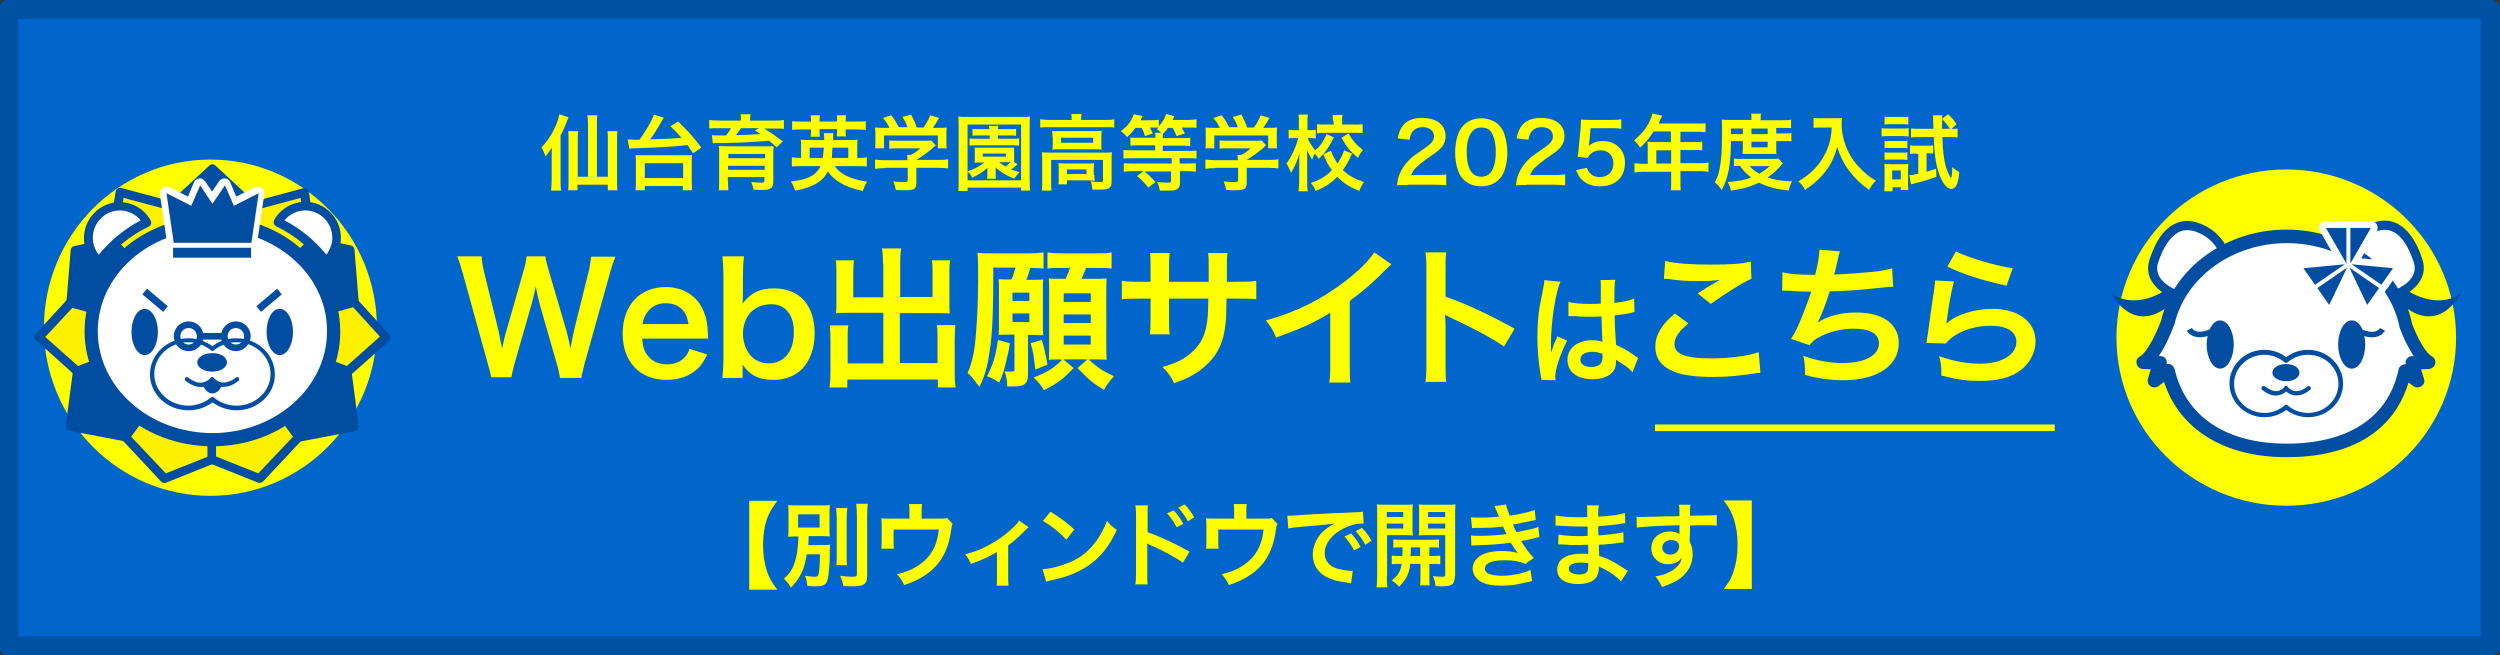 <?xml version="1.0" encoding="utf-8"?>
<!-- Generator: Adobe Illustrator 25.4.1, SVG Export Plug-In . SVG Version: 6.00 Build 0)  -->
<svg version="1.1" id="レイヤー_1" xmlns="http://www.w3.org/2000/svg" xmlns:xlink="http://www.w3.org/1999/xlink" x="0px"
	 y="0px" viewBox="0 0 756.8 198.4" style="enable-background:new 0 0 756.8 198.4;" xml:space="preserve">
<rect x="0" y="0" width="756.8" height="198.4" fill="#333333" stroke="none"/>
<style type="text/css">
	.st0{fill-rule:evenodd;clip-rule:evenodd;fill:#0066CC;}
	.st1{fill-rule:evenodd;clip-rule:evenodd;fill:none;}
	.st2{fill:#FFFF00;}
	.st3{fill:none;}
	.st4{fill:#004DA1;}
	.st5{fill-rule:evenodd;clip-rule:evenodd;fill:#004DA1;}
	.st6{fill:#FFF000;}
	.st7{fill:#FFFFFF;}
	.st8{fill-rule:evenodd;clip-rule:evenodd;fill:#FFFFFF;}
	.st9{fill:none;stroke:#0052A3;stroke-width:5.931;stroke-linecap:round;stroke-linejoin:round;stroke-miterlimit:10;}
	.st10{fill:#FFFF00;stroke:#FFFF00;stroke-width:2;}
</style>
<rect x="2" y="2.8" class="st0" width="753" height="192.8"/>
<g>
	<rect x="136.5" y="33.7" class="st1" width="484" height="150.6"/>
	<path class="st2" d="M169.7,54.8c0,1.1,0,2,0.2,2.9h-3.1c0.1-1,0.2-1.6,0.2-2.9v-7.3c0-0.8,0-1.1,0.1-2.8c-1.1,1.6-1.4,2-2,2.7
		c-0.3-1.1-0.6-1.8-1.2-2.8c1.8-1.8,3.2-3.9,4.4-6.7c0.6-1.4,0.9-2.5,1-3.3l2.8,0.9c-1.4,3.6-1.4,3.6-2.4,5.5V54.8z M178,37.5
		c0-1-0.1-1.8-0.2-2.6h3c-0.1,0.9-0.1,1.6-0.1,2.6v16h3.3V42.3c0-1,0-1.8-0.1-2.6h3c-0.1,0.8-0.1,1.7-0.1,2.6V55c0,1,0,1.8,0.1,2.6
		H184v-1.7h-9.2v1.7H172c0.1-0.9,0.1-1.4,0.1-2.5V42.3c0-1,0-1.8-0.1-2.6h3c-0.1,0.7-0.1,1.5-0.1,2.6v11.2h3.1V37.5z"/>
	<path class="st2" d="M190,42.2c0.5,0,1.5,0.1,2.5,0.1c0,0,0.2,0,1.1,0c1.3-1.8,2.8-4.2,3.7-6c0.4-0.9,0.5-1,0.6-1.6l3,0.9
		c-0.1,0.3-0.1,0.3-0.5,0.9c-1.2,2.2-2.3,4-3.6,5.7c5.4-0.2,6.5-0.2,9.5-0.5c-1.3-1.5-1.9-2.1-3.4-3.5l2.4-1.4
		c2.9,2.8,4.5,4.5,7,7.9l-2.5,1.7c-0.8-1.2-1.1-1.6-1.7-2.5c-4.3,0.5-7.5,0.7-16.2,1c-0.6,0-0.9,0-1.4,0.1L190,42.2z M192.4,57.6
		c0.1-1,0.1-1.7,0.1-2.8v-5.6c0-0.9,0-1.6-0.1-2.3c0.5,0.1,0.5,0.1,2.6,0.1h11.9c2.1,0,2.1,0,2.6-0.1c-0.1,0.7-0.1,1.3-0.1,2.3v5.6
		c0,1.2,0.1,2,0.1,2.8h-2.8v-1.3h-11.5v1.3H192.4z M195.2,53.9h11.6v-4.5h-11.6V53.9z"/>
	<path class="st2" d="M224.3,36.2c0-0.7,0-1-0.1-1.6h3c-0.1,0.5-0.1,1-0.1,1.6v0.3h7.4c1.3,0,2,0,2.8-0.2V39
		c-0.9-0.1-1.6-0.1-2.7-0.1h-3.3c2,1.2,4,2.6,5.7,3.9l-1.9,1.8c-1-1-1.4-1.3-2.3-2c-4.3,0.4-8.7,0.6-14.2,0.7c-0.2,0-0.6,0-1.1,0
		c-0.3,0-0.3,0-0.8,0c-0.2,0-0.6,0-0.9,0.1l-0.3-2.5c0.9,0.1,1,0.1,2,0.1c0,0,0.3,0,0.6,0h1.7c0.6-0.7,1-1.4,1.5-2.2h-3.9
		c-1.1,0-1.8,0-2.7,0.1v-2.6c0.8,0.1,1.5,0.2,2.9,0.2h6.7V36.2z M220.4,54.8c0,1.2,0,2,0.1,2.8h-2.9c0.1-0.9,0.1-1.7,0.1-3.1v-7.8
		c0-1.2,0-1.8-0.1-2.5c0.6,0,1.5,0.1,2.8,0.1h11.1c1.9,0,1.9,0,2.1,0c0,0,0.1,0,0.3,0c0.1,0,0.2,0,0.3,0c-0.1,0.7-0.1,1.5-0.1,2.7
		v7.9c0,1.1-0.2,1.7-0.8,2.1c-0.5,0.3-1.1,0.5-2.5,0.5c-0.5,0-1.2,0-2.7-0.1c-0.1-0.8-0.3-1.3-0.7-2.3c1.3,0.1,2.2,0.2,3.1,0.2
		c0.7,0,0.9-0.2,0.9-0.7v-1h-11.1V54.8z M231.6,46.6h-11.1v1.3h11.1V46.6z M220.4,51.4h11.1v-1.2h-11.1V51.4z M224.3,38.8
		c-0.3,0.5-1,1.4-1.5,2.1c2,0,5.3-0.2,7.4-0.3c-0.6-0.4-0.9-0.6-1.7-1.1l1.3-0.7H224.3z"/>
	<path class="st2" d="M252.7,50.3c1.6,2.4,4.9,4,9.8,4.7c-0.6,1-0.9,1.6-1.3,2.8c-3.1-0.7-4.9-1.3-6.9-2.5c-1.5-0.9-2.8-2.1-3.7-3.4
		c-0.9,1.8-2.2,3-4.1,4c-1.5,0.8-3.1,1.3-5.8,1.8c-0.4-1.1-0.7-1.9-1.3-2.8c5-0.4,7.6-1.8,9-4.6h-5.8c-1.2,0-2,0-2.9,0.1v-2.8
		c0.7,0.1,1.3,0.2,2.6,0.2h0.2v-3.2c0-1.2,0-1.7-0.1-2.3c0.6,0,1.1,0.1,2.4,0.1h4.7c0-1,0-1.5-0.1-2.1h2.9c-0.1,0.7-0.1,0.7-0.1,2.1
		h5c1.3,0,1.7,0,2.4-0.1c-0.1,0.6-0.1,1-0.1,2.2v3.3h0.3c1.3,0,1.9,0,2.6-0.2v2.8c-0.9-0.1-1.8-0.1-3-0.1H252.7z M245.5,36.4
		c0-0.5,0-1-0.1-1.5h2.8c-0.1,0.5-0.1,1-0.1,1.5v0.4h5.3v-0.4c0-0.5,0-1-0.1-1.5h2.8c-0.1,0.5-0.1,1-0.1,1.5v0.4h3.1
		c1.3,0,2.1,0,3-0.1v2.6c-0.9-0.1-1.6-0.1-3-0.1h-3.1V40c0,0.5,0,0.9,0.1,1.3h-2.8c0-0.4,0.1-0.8,0.1-1.3v-0.9h-5.3V40
		c0,0.6,0,1,0.1,1.4h-2.8c0.1-0.5,0.1-0.8,0.1-1.3v-0.9h-2.8c-1.4,0-2.1,0-2.9,0.1v-2.6c0.8,0.1,1.6,0.1,2.9,0.1h2.8V36.4z
		 M249.1,47.8c0.1-1,0.2-1.8,0.3-3.1h-4.3v3.1H249.1z M256.8,47.8v-3.1h-4.8c-0.1,1.5-0.1,2.1-0.2,3.1H256.8z"/>
	<path class="st2" d="M267.9,50.9c-1.3,0-2.3,0.1-3,0.2v-2.8c0.9,0.1,1.8,0.2,3,0.2h6.8v-0.2c0-0.5,0-0.9-0.1-1.4h1.1
		c1.1-0.5,1.9-1.1,2.9-2h-6.9c-1,0-1.7,0-2.5,0.1v-2.5c0.7,0.1,1.4,0.1,2.5,0.1h8.3c1,0,1.4,0,1.9-0.1l1.4,1.5
		c-0.4,0.3-0.4,0.3-0.9,0.8c-1.8,1.5-3,2.4-5,3.6v0h6.5c1.2,0,2.3,0,3.1-0.2V51c-0.7-0.1-1.8-0.2-3.1-0.2h-6.5v4.4
		c0,0.9-0.1,1.2-0.3,1.6c-0.4,0.6-1.3,0.8-3.5,0.8c-0.3,0-1.1,0-2.4-0.1c-0.3-1.3-0.4-1.8-0.8-2.6c1.2,0.2,2.3,0.2,3.1,0.2
		c1.1,0,1.3-0.1,1.3-0.6v-3.7H267.9z M269.2,38.5c-0.6-1.1-0.9-1.6-1.9-2.8l2.5-0.8c0.9,1.1,1.4,2,2.3,3.6h2.6
		c-0.4-1.2-0.8-2-1.5-3.1l2.6-0.7c1,1.9,1.2,2.3,1.7,3.9h2.1c0.7-1,1.6-2.6,2-3.7l2.7,0.8c-0.6,1.1-1.3,2.2-1.9,3h1.1
		c1.7,0,2.2,0,3.1-0.1c-0.1,0.6-0.1,1.1-0.1,2.1v2.3c0,0.7,0,1.3,0.1,1.9h-2.7v-3.9h-16.3v3.9h-2.7c0.1-0.6,0.1-1.1,0.1-1.9v-2.3
		c0-0.9,0-1.4-0.1-2.1c1.1,0.1,1.3,0.1,2.9,0.1H269.2z"/>
	<path class="st2" d="M309.1,57.8v-1h-16.2v1h-2.8c0.1-0.8,0.1-1.9,0.1-3.3V38.3c0-1.1,0-2-0.1-3c0.8,0.1,1.6,0.1,2.9,0.1h15.9
		c1.2,0,2.1,0,2.9-0.1c-0.1,0.9-0.1,1.7-0.1,3v16.2c0,1.5,0.1,2.6,0.1,3.2H309.1z M292.9,51.9c1-0.4,1.8-0.7,2.2-0.9
		c1.1-0.5,2-1.1,2.9-1.8h-1.4c-1.1,0-1.1,0-1.6,0.1c0.1-0.5,0.1-0.8,0.1-1.3V46c0-0.6,0-0.8-0.1-1.3c0.5,0,0.8,0,1.6,0h8.8
		c0.9,0,1.2,0,1.6,0c0,0.4,0,0.6,0,1.3v1.8c0,0.7,0,1,0,1.3l1,0.6c-0.1,0.1-0.1,0.1-0.4,0.4c-0.4,0.4-0.8,0.7-1.5,1.2
		c0.7,0.3,1.2,0.4,2.5,0.8c-0.7,0.8-1.1,1.3-1.6,2c-2.7-1.1-4.3-2.2-5.6-3.4c0,0.5,0,0.5,0,0.9v1.1c0,0.6,0,1,0.1,1.4h-2.7
		c0.1-0.5,0.1-0.9,0.1-1.4v-1.1c0-0.1,0-0.6,0-0.8c-1.4,1.3-2.5,2-4.6,3C293.9,52.9,293.7,52.7,292.9,51.9v2.7h16.2V37.7h-16.2V51.9
		z M296.5,41c-1,0-1.3,0-2.1,0.1V39c0.6,0.1,1,0.1,2.1,0.1h3c0-0.4-0.1-0.7-0.1-1h2.8c0,0.3-0.1,0.5-0.1,1h3.5c0.9,0,1.4,0,2-0.1
		v2.1c-0.6-0.1-1-0.1-2-0.1h-3.5v1h4.5c1,0,1.4,0,1.9-0.1v2.2c-0.6-0.1-1.1-0.1-1.9-0.1h-11.2c-0.8,0-1.3,0-1.9,0.1v-2.2
		c0.5,0.1,1,0.1,2,0.1h4.1v-1H296.5z M297.5,47.4h7v-0.9h-7V47.4z M302.5,49.1c0.6,0.5,1,0.8,1.9,1.3c0.5-0.3,1-0.9,1.5-1.3
		c-0.1,0-0.2,0-0.5,0H302.5z"/>
	<path class="st2" d="M324.4,36.1c0-0.6,0-1.1-0.1-1.6h3.1c-0.1,0.5-0.1,1-0.1,1.5v0.3h7.4c1.1,0,1.8,0,2.6-0.2v2.5
		c-0.8-0.1-1.4-0.1-2.6-0.1h-17.2c-1.1,0-1.7,0-2.6,0.1v-2.5c0.8,0.1,1.5,0.2,2.7,0.2h6.9V36.1z M315.5,48.4c0-0.8,0-1.5-0.1-2.3
		c0.8,0.1,1.5,0.1,2.6,0.1h16.2c1.2,0,1.8,0,2.4-0.1c-0.1,0.8-0.1,1.3-0.1,2.2v6.4c0,1.2-0.1,1.7-0.6,2.1c-0.5,0.5-1.2,0.6-3,0.6
		c-0.5,0-0.6,0-1.4,0c-0.4,0-0.4,0-0.8,0c-0.1-1.1-0.2-1.7-0.5-2.5c1.4,0.2,2.4,0.2,3.1,0.2c0.5,0,0.6-0.1,0.6-0.5v-6.2h-15.7V55
		c0,1.3,0,1.9,0.1,2.7h-2.9c0.1-0.5,0.1-1.6,0.1-2.7V48.4z M318.6,41.4c0-0.8,0-1.2-0.1-1.8c0.7,0.1,1.3,0.1,2.4,0.1h10.4
		c1,0,1.5,0,2.2-0.1c0,0.6-0.1,1-0.1,1.8v2.1c0,1,0,1.2,0.1,1.8c-0.7-0.1-1.2-0.1-2.3-0.1h-10.3c-1,0-1.6,0-2.3,0.1
		c0-0.5,0.1-1,0.1-1.8V41.4z M331.3,53c0,0.7,0,1.2,0.1,1.7c-0.5,0-1.4-0.1-2.1-0.1H323v1.2h-2.6c0.1-0.5,0.1-1,0.1-2V51
		c0-0.7,0-1.2-0.1-1.6c0.6,0,1.1,0.1,2,0.1h6.8c0.9,0,1.3,0,2-0.1c0,0.5-0.1,0.8-0.1,1.6V53z M321.2,43.2h9.7v-1.5h-9.7V43.2z
		 M323,52.7h5.9v-1.4H323V52.7z"/>
	<path class="st2" d="M343.7,38.7c-0.8,1.2-1.3,1.7-2.5,2.8c-0.6-0.7-1.1-1.2-1.9-1.8c1.5-1.1,2.2-1.9,3-3.1c0.4-0.7,0.7-1.3,0.9-2
		l2.7,0.5c-0.5,1-0.5,1-0.7,1.3h3.2c1.1,0,1.8,0,2.4-0.2v2c1.1-1.1,1.8-2.4,2.2-3.7l2.5,0.7c-0.1,0.1-0.2,0.5-0.6,1.1h4.6
		c1.3,0,2-0.1,2.7-0.2v2.6c-0.8-0.1-1.5-0.1-2.6-0.1h-1.9c0.4,0.7,0.5,0.9,1,1.8l-2.5,0.8c-0.5-1.1-0.7-1.6-1.2-2.5h-1.4
		c-0.5,0.7-0.9,1.2-1.5,1.8c-0.1,0.4-0.1,0.5-0.1,1.3h5.6c1.3,0,2,0,2.7-0.1v2.5c-0.7-0.1-1.7-0.1-2.7-0.1H352v1.6h7.3
		c1.3,0,2.2,0,2.9-0.1V48c-0.9-0.1-1.7-0.1-2.9-0.1h-2.2v1.6h2c1.1,0,2.1,0,2.9-0.1v2.6c-0.8-0.1-1.7-0.2-2.9-0.2h-1.9v3.5
		c0,1.2-0.4,1.8-1.3,2.2c-0.5,0.2-1.4,0.2-2.9,0.2c-0.5,0-0.9,0-1.9,0c-0.2-1.1-0.3-1.6-0.8-2.6c1.1,0.1,2,0.2,3.1,0.2
		c0.9,0,1.1-0.1,1.1-0.6v-2.8h-8.1c1.4,1.1,1.8,1.5,3.4,3.2l-2.2,1.7c-1.3-1.6-1.9-2.3-3.4-3.5l1.9-1.5h-3c-1.2,0-2.1,0.1-2.9,0.2
		v-2.6c0.8,0.1,1.7,0.1,2.9,0.1h11.6v-1.6h-11.7c-1.1,0-2.1,0-2.9,0.1v-2.6c0.7,0.1,1.6,0.1,2.9,0.1h6.7V44h-4.8
		c-1.2,0-2.1,0-2.7,0.1v-2.5c0.7,0.1,1.5,0.1,2.8,0.1h4.8c0-0.7-0.1-1-0.1-1.5h1.8c-0.5-0.5-0.7-0.7-1.3-1.1
		c0.2-0.2,0.4-0.3,0.5-0.5c-0.3,0-0.9,0-1.3,0h-1.3c0.4,0.7,0.5,1,0.9,1.8l-2.4,0.8c-0.4-1.4-0.6-1.7-1-2.5H343.7z"/>
	<path class="st2" d="M367.9,50.9c-1.3,0-2.3,0.1-3,0.2v-2.8c0.9,0.1,1.8,0.2,3,0.2h6.8v-0.2c0-0.5,0-0.9-0.1-1.4h1.1
		c1.1-0.5,1.9-1.1,2.9-2h-6.9c-1,0-1.7,0-2.5,0.1v-2.5c0.8,0.1,1.4,0.1,2.5,0.1h8.3c1,0,1.5,0,1.9-0.1l1.4,1.5
		c-0.4,0.3-0.4,0.3-0.9,0.8c-1.8,1.5-3,2.4-5,3.6v0h6.5c1.2,0,2.3,0,3.1-0.2V51c-0.7-0.1-1.8-0.2-3.1-0.2h-6.5v4.4
		c0,0.9-0.1,1.2-0.3,1.6c-0.4,0.6-1.3,0.8-3.5,0.8c-0.3,0-1.1,0-2.4-0.1c-0.3-1.3-0.4-1.8-0.8-2.6c1.2,0.2,2.3,0.2,3.1,0.2
		c1.1,0,1.3-0.1,1.3-0.6v-3.7H367.9z M369.2,38.5c-0.6-1.1-0.9-1.6-1.9-2.8l2.5-0.8c0.9,1.1,1.5,2,2.3,3.6h2.6
		c-0.4-1.2-0.8-2-1.5-3.1l2.6-0.7c1,1.9,1.2,2.3,1.7,3.9h2.1c0.8-1,1.6-2.6,2-3.7l2.7,0.8c-0.6,1.1-1.3,2.2-1.9,3h1.1
		c1.7,0,2.2,0,3.1-0.1c-0.1,0.6-0.1,1.1-0.1,2.1v2.3c0,0.7,0,1.3,0.1,1.9h-2.7v-3.9h-16.3v3.9h-2.7c0.1-0.6,0.1-1.1,0.1-1.9v-2.3
		c0-0.9,0-1.4-0.1-2.1c1.1,0.1,1.3,0.1,2.9,0.1H369.2z"/>
	<path class="st2" d="M403.8,41.6c-1.7,3.3-2.5,4.4-4.6,6.5c-0.4-0.7-0.7-1-1.2-1.6c-0.3,0.5-0.5,1-0.8,1.8
		c-0.6-0.9-0.9-1.5-1.6-2.9c0,0.5,0,0.5,0.1,1.8c0,0.1,0,1.4,0,1.6v6c0,1.3,0,2.3,0.2,3.1h-2.8c0.1-0.8,0.2-1.8,0.2-3.1v-5.1l0-1.3
		c0,0,0-0.7,0.1-2c-0.9,2.8-1.5,4.2-2.6,5.9c-0.5-1.2-0.8-2-1.4-2.8c1.4-1.7,2.9-4.9,3.6-7.7h-1c-0.8,0-1.3,0-1.9,0.1v-2.6
		c0.5,0.1,1.1,0.1,1.9,0.1h1.2v-2.1c0-1.3,0-1.9-0.1-2.6h2.8c-0.1,0.6-0.1,1.4-0.1,2.6v2.1h1c0.7,0,1,0,1.5-0.1v2.6
		c-0.5,0-0.9-0.1-1.4-0.1h-1c0.5,1.4,1.3,2.6,2.3,3.7c1.4-1.2,2.4-2.6,3.4-4.9L403.8,41.6z M409.3,46.5c-1.1,2.5-1.6,3.2-2.8,5
		c1.7,1.6,3.4,2.6,6.4,3.6c-0.6,0.9-1,1.6-1.4,2.7c-3.1-1.2-4.8-2.4-6.7-4.3c-1.8,1.9-3.6,3.1-6.5,4.3c-0.5-1.1-0.8-1.6-1.5-2.4
		c2.9-1,4.6-2,6.4-3.9c-1.1-1.5-1.7-2.6-2.6-4.8l2.3-1.1c0.6,1.6,1.1,2.6,2,3.9c0.9-1.4,1.5-2.5,2-4L409.3,46.5z M403.5,36.7
		c0-0.8,0-1.3-0.1-1.9h3c-0.1,0.5-0.1,1-0.1,1.8v1.1h3.4c1.1,0,2,0,2.8-0.1v2.7c-0.8-0.1-1.7-0.1-2.8-0.1h-8.2c-1.1,0-2,0-2.8,0.2
		v-2.8c0.8,0.1,1.6,0.1,2.8,0.1h2.2V36.7z M408.2,40.4c1.3,2.2,2.4,3.5,4.4,5c-0.6,0.7-1,1.2-1.5,2.4c-2.4-2-3.4-3.2-5-6.1
		L408.2,40.4z"/>
	<path class="st2" d="M426.1,56c-2,0-2.3,0-3.2,0.1c0.2-1.4,0.3-2.3,0.7-3.2c0.7-1.8,1.8-3.4,3.4-4.9c0.9-0.8,1.6-1.3,4.1-3
		c2.3-1.6,3-2.4,3-3.7c0-1.7-1.3-2.8-3.4-2.8c-1.4,0-2.5,0.5-3.2,1.5c-0.4,0.6-0.6,1.2-0.8,2.3l-3.6-0.4c0.4-1.9,0.8-2.9,1.7-4
		c1.2-1.5,3.2-2.2,5.7-2.2c4.4,0,7.1,2.1,7.1,5.5c0,1.6-0.5,2.8-1.8,4c-0.7,0.7-0.9,0.8-4.2,3.1c-1.1,0.8-2.3,1.8-3,2.5
		c-0.8,0.8-1,1.3-1.4,2.2h7c1.6,0,2.8-0.1,3.6-0.2v3.3c-1.2-0.1-2.2-0.2-3.8-0.2H426.1z"/>
	<path class="st2" d="M443.1,54.4c-0.8-0.8-1.3-1.6-1.6-2.5c-0.7-1.8-1-3.7-1-5.7c0-2.6,0.6-5.4,1.5-6.9c1.3-2.2,3.6-3.5,6.4-3.5
		c2.1,0,3.9,0.7,5.3,2c0.7,0.8,1.3,1.6,1.6,2.5c0.6,1.8,1,3.7,1,5.8c0,3.1-0.7,5.8-1.8,7.4c-1.4,1.9-3.5,2.9-6.1,2.9
		C446.2,56.4,444.4,55.7,443.1,54.4z M451.1,52.4c1.1-1.2,1.7-3.5,1.7-6.4c0-2.9-0.6-5.2-1.7-6.4c-0.6-0.7-1.6-1-2.7-1
		c-1.2,0-2.1,0.4-2.8,1.3c-1.1,1.3-1.6,3.3-1.6,6.1c0,2.6,0.5,4.8,1.3,5.9c0.8,1.1,1.8,1.6,3.2,1.6
		C449.5,53.5,450.5,53.1,451.1,52.4z"/>
	<path class="st2" d="M462.1,56c-2,0-2.3,0-3.2,0.1c0.2-1.4,0.3-2.3,0.7-3.2c0.7-1.8,1.8-3.4,3.4-4.9c0.9-0.8,1.6-1.3,4.1-3
		c2.3-1.6,3-2.4,3-3.7c0-1.7-1.3-2.8-3.4-2.8c-1.4,0-2.5,0.5-3.2,1.5c-0.4,0.6-0.6,1.2-0.8,2.3l-3.6-0.4c0.4-1.9,0.8-2.9,1.7-4
		c1.2-1.5,3.2-2.2,5.7-2.2c4.4,0,7.1,2.1,7.1,5.5c0,1.6-0.5,2.8-1.8,4c-0.7,0.7-0.9,0.8-4.2,3.1c-1.1,0.8-2.3,1.8-3,2.5
		c-0.8,0.8-1,1.3-1.4,2.2h7c1.6,0,2.8-0.1,3.6-0.2v3.3c-1.2-0.1-2.2-0.2-3.8-0.2H462.1z"/>
	<path class="st2" d="M480.4,50.8c0.2,0.7,0.4,1,0.8,1.5c0.7,0.8,1.7,1.3,3.1,1.3c2.5,0,4.1-1.6,4.1-4.1c0-2.4-1.5-4-3.9-4
		c-1.2,0-2.3,0.4-3.1,1.2c-0.3,0.3-0.5,0.6-0.7,1.1l-3.1-0.3c0.2-1.8,0.3-1.9,0.3-2.6l0.6-6.2c0-0.4,0.1-1.3,0.1-2.5
		c0.8,0,1.3,0.1,2.6,0.1h6.1c1.7,0,2.3,0,3.5-0.2V39c-1.1-0.2-2.1-0.2-3.4-0.2h-5.9l-0.4,4.4c0,0.2-0.1,0.5-0.2,1
		c1.2-1,2.5-1.5,4.3-1.5c2,0,3.6,0.6,4.9,1.9c1.2,1.2,1.8,2.7,1.8,4.7c0,4.4-2.9,7.1-7.5,7.1c-2.5,0-4.3-0.7-5.7-2.2
		c-0.7-0.7-1-1.3-1.6-2.7L480.4,50.8z"/>
	<path class="st2" d="M498.8,44.4c0-0.5,0-0.9-0.1-1.5c0.5,0,1.1,0.1,1.7,0.1h5.4v-3.2h-5.2c-1.3,2-2.5,3.5-4.1,4.9
		c-0.7-1.1-1-1.4-1.8-2.2c2.5-2.2,3.8-3.8,4.9-6.3c0.4-0.8,0.5-1.3,0.6-1.8l3,0.6c-0.1,0.3-0.2,0.4-0.4,0.8c0,0.1-0.3,0.6-0.7,1.6
		h11.7c1.2,0,1.8,0,2.5-0.1v2.7c-0.8-0.1-1.4-0.1-2.5-0.1h-5.1V43h4c1.2,0,1.8,0,2.6-0.1v2.6c-0.8-0.1-1.4-0.1-2.5-0.1h-4.1v4h5.8
		c1.1,0,1.9,0,2.7-0.2v2.8c-0.8-0.1-1.6-0.2-2.7-0.2h-5.8v3.1c0,1.3,0,1.9,0.1,2.7h-3c0.1-0.7,0.1-1.4,0.1-2.7V52h-8.4
		c-1.1,0-1.9,0.1-2.7,0.2v-2.8c0.8,0.1,1.6,0.2,2.7,0.2h1.3V44.4z M505.9,49.5v-4h-4.5v4H505.9z"/>
	<path class="st2" d="M524,42.8c0,3.8-0.3,6.5-0.7,8.8c-0.5,2.3-1,3.9-2.1,5.9c-0.7-1-1.2-1.6-2.1-2.3c0.8-1.5,1.2-2.6,1.5-4.3
		c0.5-2.6,0.7-5.3,0.7-11.3c0-1.8,0-2.5-0.1-3.4c0.9,0.1,1.7,0.1,2.8,0.1h6.2v-0.5c0-0.5,0-1-0.1-1.4h3c-0.1,0.4-0.1,0.8-0.1,1.5
		v0.5h6.2c1.4,0,2.3,0,3-0.2v2.6c-0.8-0.1-1.5-0.1-2.6-0.1h-1.9v1.7h2.4c1,0,1.6,0,2.2-0.1v2.5c-0.6-0.1-1.1-0.1-2.2-0.1h-2.4v2.3
		c0,0.6,0,1.1,0.1,1.6c-0.6,0-0.6,0-1.6,0h-6.9c-1,0-1.3,0-1.8,0c0-0.4,0.1-1,0.1-1.6v-2.3H524z M539.7,49.5
		c-0.2,0.2-0.2,0.2-0.5,0.5c-1.3,1.6-2.6,2.7-4.1,3.7c2.2,0.8,4.3,1.1,7.4,1.2c-0.5,0.9-0.8,1.7-1,2.8c-4.2-0.5-6.7-1.2-9-2.4
		c-2.6,1.2-4.7,1.9-8.5,2.4c-0.2-0.9-0.4-1.5-1-2.6c3.1-0.2,5.1-0.6,7.1-1.4c-1.4-1.1-2.2-1.8-3.4-3.5c-0.9,0-1.2,0-1.8,0.1V48
		c0.6,0.1,1.3,0.1,2.7,0.1h8.7c1,0,1.5,0,2.1-0.1L539.7,49.5z M527.6,40.6v-1.7H524v1.7H527.6z M529.7,50.3c0.7,0.9,1.5,1.5,2.9,2.3
		c1.3-0.8,2-1.3,3.1-2.3H529.7z M535.1,40.6v-1.7h-4.9v1.7H535.1z M530.2,44.6h4.9v-1.7h-4.9V44.6z"/>
	<path class="st2" d="M551.4,38.6c-0.7,0-1.4,0-2.4,0.1v-3c0.7,0.1,1.2,0.1,2.3,0.1h4c1,0,1.7,0,2.3-0.1c-0.1,0.7-0.1,1-0.1,1.6
		c0,3.5,0.9,6.8,2.7,9.9c1,1.7,2.3,3.2,4,4.8c1.3,1.2,2,1.7,3.7,2.7c-1,0.9-1.4,1.6-2.1,2.8c-2.5-1.8-4.4-3.6-6.1-5.9
		c-0.9-1.2-1.5-2.2-2.2-3.7c-0.7-1.4-0.9-2-1.3-3.5c-0.9,3.2-1.9,5.3-3.6,7.5c-1.6,2.1-3.5,3.8-6.2,5.6c-0.5-1.1-1.1-1.8-2-2.6
		c2.1-1.2,3.3-2.2,5-3.9c1.9-2,3.5-4.7,4.3-7.4c0.5-1.7,0.7-3,0.8-5H551.4z"/>
	<path class="st2" d="M569.6,38.8c0.6,0.1,1.1,0.1,2,0.1h4.2c1,0,1.5,0,2-0.1v2.5c-0.5,0-0.9-0.1-1.9-0.1h-4.3c-0.9,0-1.4,0-2,0.1
		V38.8z M570.4,57.7c0.1-0.8,0.1-1.6,0.1-2.4v-3.8c0-0.8,0-1.3-0.1-1.9c0.5,0,0.9,0.1,2,0.1h3.6c0.9,0,1.3,0,1.7-0.1
		c0,0.4-0.1,0.9-0.1,1.8v4.3c0,0.7,0,1.1,0.1,1.8h-2.3v-0.8h-2.5v1.2H570.4z M570.5,35.3c0.6,0.1,1,0.1,2,0.1h3.2c1,0,1.4,0,2-0.1
		v2.4c-0.6-0.1-1.1-0.1-2-0.1h-3.2c-0.9,0-1.4,0-2,0.1V35.3z M570.5,42.6c0.5,0.1,0.8,0.1,1.6,0.1h3.8c0.8,0,1.1,0,1.5-0.1v2.3
		c-0.5-0.1-0.8-0.1-1.5-0.1h-3.8c-0.8,0-1.1,0-1.6,0.1V42.6z M570.5,46.1c0.5,0.1,0.8,0.1,1.6,0.1h3.8c0.8,0,1.1,0,1.5-0.1v2.3
		c-0.5,0-0.8-0.1-1.6-0.1h-3.8c-0.8,0-1,0-1.5,0.1V46.1z M572.8,54.3h2.6v-2.7h-2.6V54.3z M580.1,46.5c-0.7,0-1.3,0-1.9,0.1v-2.6
		c0.7,0.1,1.2,0.1,2,0.1h3.2c0.7,0,1.2,0,1.8-0.1v2.5c-0.5,0-1-0.1-1.5-0.1h-0.5V52c1-0.3,1.5-0.5,2.9-0.9l0.1,2.4
		c-2.8,1-3.7,1.3-6.9,2.1c-0.3,0.1-0.5,0.1-0.8,0.2l-0.5-2.8c0.7,0,1.4-0.1,2.7-0.4v-6H580.1z M590.8,39c0.7,0,1.2,0,1.8-0.1v2.7
		c-0.8-0.1-1.7-0.1-2.7-0.1H588c0.1,4.3,0.5,7.3,1.2,9.4c0.5,1.5,1.2,2.9,1.4,2.9c0.1,0,0.1-0.1,0.2-0.4c0.1-0.5,0.2-1.9,0.2-2.8
		c0.8,0.7,1.2,1,2.1,1.5c-0.2,2.1-0.4,3.1-0.8,3.9c-0.4,0.8-0.9,1.2-1.6,1.2c-1.5,0-3-2.2-4-5.5c-0.8-2.7-1.2-5.7-1.3-10.2h-4.2
		c-1,0-1.9,0-2.7,0.1v-2.7c0.8,0.1,1.6,0.1,2.7,0.1h4.1l-0.1-2.8c0-0.5,0-0.8-0.1-1.3h2.9c-0.1,0.5-0.1,0.9-0.1,2.2
		c0,0.7,0,0.9,0,1.9h2.4c-0.7-1.1-1.5-2-2.4-3l1.8-1.4c1,0.8,1.8,1.8,2.6,3L590.8,39z"/>
	<path class="st2" d="M169.5,114.2c-0.2-1.1-0.6-3.1-1.1-4.6l-4.9-17.1c-0.5-1.8-0.9-3.5-1.3-5.9c-0.5,2.6-1,4.4-1.4,5.9l-4.9,17.1
		c-0.6,2.1-0.9,3.5-1.1,4.6h-6.1c-0.2-1.1-0.2-1.1-1.2-4.7l-7.3-26.4c-0.8-2.7-1.2-4.1-1.8-5.5h7.4c0.1,1.6,0.3,2.9,0.8,5l4.3,17.5
		c0.3,1.4,0.8,3.8,1.1,5.4c0.6-2.9,0.9-4.1,1.3-5.4l5.1-17.8c0.6-1.9,0.9-3.5,1-4.7h5.7c0.1,1.1,0.6,2.9,1.1,4.6l5.2,17.7
		c0.3,1.2,0.6,2.1,1.3,5.6c0.2-1.1,0.2-1.1,0.5-2.7c0.1-0.7,0.5-2.5,0.6-2.9l4.3-17.3c0.5-1.7,0.7-3.6,0.8-4.9h7.4
		c-0.6,1.6-1.1,2.8-1.8,5.5l-7.4,26.4c-0.3,1.3-0.6,2.1-0.6,2.5c-0.4,1.3-0.4,1.3-0.5,2.3H169.5z"/>
	<path class="st2" d="M194.4,102.5c0.2,2.5,0.6,3.8,1.7,5.2c1.3,1.7,3.4,2.6,5.8,2.6c2.3,0,4.2-0.8,5.5-2.3c0.6-0.6,0.9-1.1,1.3-2.4
		l5.4,1.7c-1.1,2.2-1.7,3.1-2.8,4.2c-2.4,2.3-5.6,3.5-9.5,3.5c-8.1,0-13.3-5.4-13.3-14c0-8.5,5.1-14.1,13-14.1
		c5.4,0,9.6,2.7,11.5,7.3c0.9,2.2,1.2,3.9,1.3,7c0,0.1,0,0.2,0.1,1.3H194.4z M208.4,98c-0.3-2-0.9-3.3-2-4.4c-1.2-1.2-2.8-1.8-5-1.8
		c-3.6,0-6.2,2.4-6.9,6.3H208.4z"/>
	<path class="st2" d="M218.7,114.2c0.2-2,0.3-3.5,0.3-6.2V83.8c0-2.3-0.1-4-0.3-6.2h6.5c-0.2,1.9-0.3,3.5-0.3,6.2v4.6
		c0,0.7,0,1.9-0.1,3.5c2.4-3.2,5.2-4.6,9.5-4.6c7.7,0,12.3,5,12.3,13.6c0,4.5-1.3,8.2-3.8,10.8c-2.2,2.2-5.1,3.3-8.8,3.3
		c-4.2,0-6.9-1.3-9.2-4.6c0,0.6,0,1.1,0,1.7v2.3H218.7z M233.5,92.1c-2.6,0-4.7,0.9-6.3,2.5c-1.4,1.5-2.3,4-2.3,6.4
		c0,2.9,1.2,5.8,3,7.3c1.3,1.1,3.1,1.7,4.8,1.7c4.6,0,7.6-3.6,7.6-9.2C240.5,95.5,237.8,92.1,233.5,92.1z"/>
	<path class="st2" d="M267.3,79.8c0-2.2-0.1-3.4-0.3-4.6h5.8c-0.2,1.3-0.3,2.4-0.3,4.6v10.1h9.8v-7.5c0-1.5,0-2.5-0.2-3.6h5.5
		c-0.2,1.4-0.2,2.3-0.2,4v9.2c0,1.2,0,2.2,0.1,2.9c-1-0.1-2.1-0.1-3.2-0.1h-11.9v15.1h11.4v-7.6c0-1.6,0-2.8-0.2-3.9h5.6
		c-0.1,1.2-0.2,2.5-0.2,4.4v9.9c0,2.2,0.1,3.4,0.3,4.6h-5.4v-2.4h-27.4v2.4h-5.4c0.2-1.4,0.3-2.8,0.3-4.6v-9.8
		c0-1.8-0.1-3.2-0.2-4.4h5.6c-0.2,1.1-0.2,2.1-0.2,4v7.5h10.8V94.7h-11c-1.2,0-2.2,0-3.3,0.1c0.1-1,0.1-1.9,0.1-2.9v-9.1
		c0-1.7,0-2.9-0.2-4h5.5c-0.1,1-0.2,2.1-0.2,3.7v7.5h9.1V79.8z"/>
	<path class="st2" d="M306.2,84.6c0.6-1.3,0.9-2.5,1.2-3.6h-6.7c0,13.9-0.3,20-1.1,25.3c-0.7,4.7-1.4,7.3-3.1,10.8
		c-0.6-0.7-0.6-0.7-1.8-2.3c-0.4-0.6-0.9-1.1-1.8-1.9c1.1-2.3,1.7-4.9,2.2-8.2c0.6-5.4,1-12.4,1-20.5c0-4.2,0-6-0.2-7.7
		c1.5,0.2,2.8,0.2,4.9,0.2h9.9c2.4,0,3.9-0.1,5.2-0.3v4.9c-1.2-0.1-2.1-0.2-4-0.2c-0.4,1.4-0.6,2.2-1.2,3.6h1.6c1.5,0,2.5,0,3.5-0.1
		c-0.1,1-0.1,1.9-0.1,3.5V98c0,1.7,0,2.7,0.1,3.5c-0.9,0-1.9-0.1-3-0.1h-1.6v11.6c0,2-0.3,2.8-1.2,3.4c-0.7,0.5-2.2,0.6-4.3,0.6
		c-0.1,0-0.1,0-0.8,0c0-1.7-0.3-3.4-0.8-4.6c1,0.1,1,0.1,1.1,0.1c0.3,0,0.5,0,0.6,0c1.2,0,1.3-0.1,1.3-0.7v-10.5h-1.5
		c-1.1,0-2.2,0-3.3,0.1c0.1-1,0.1-2,0.1-3.5V87.7c0-1.2,0-2.2-0.1-3.2c1.1,0.1,2,0.1,3.6,0.1H306.2z M305.7,103.9
		c-0.4,2.6-0.6,3.5-1.4,6.7c-0.6,2.4-0.9,3.1-1.8,5.2c-1.2-0.8-2.2-1.3-3.7-1.9c1.8-3.5,2.6-6,3.3-11L305.7,103.9z M306.5,91.1h5.1
		v-2.5h-5.1V91.1z M306.5,97.5h5.1v-2.6h-5.1V97.5z M315.4,102.9c0.6,2.1,0.9,3.2,1.7,7.5l-3.7,1.5c-0.4-3.8-0.6-5.3-1.4-8
		L315.4,102.9z M321.1,108.8c-1.5,0-2.5,0-3.6,0.1c0.1-1.5,0.1-2.9,0.1-4.2V88.6c0-1.7,0-3.4-0.1-4.3c1.1,0.1,1.7,0.1,3.9,0.1h1.2
		c0.6-1.4,1-2.3,1.3-3.3h-2.6c-1.8,0-2.9,0-4.2,0.2v-4.9c1.3,0.2,2.4,0.3,4.9,0.3h9.6c2.5,0,3.7,0,4.9-0.3v4.9
		c-1.3-0.2-2.5-0.2-4.9-0.2h-2.8c-0.5,1.2-0.8,2.1-1.4,3.3h3.1c2.5,0,3.4,0,4.5-0.1c-0.1,1.2-0.1,2.5-0.1,4.3v15.6
		c0,1.8,0,3.4,0.1,4.7c-1.1-0.1-2.6-0.1-3.9-0.1h-1.5c2.5,2.4,4.2,3.5,7.6,5.1c-1.6,1.8-2.2,2.7-3,4.1c-2.9-1.6-5-3.4-8-6.6l3-2.6
		h-7.3l3.1,2.6c-3,3.3-5.4,5-9,6.7c-0.8-1.4-1.7-2.6-3.1-3.8c4-1.6,6.3-2.9,8.6-5.4H321.1z M322,91.4h8.2v-2.6H322V91.4z M322,97.8
		h8.2v-2.6H322V97.8z M322,104.3h8.2v-2.7H322V104.3z"/>
	<path class="st2" d="M365.9,85.3l0-2.1v-1.5c0-3,0-4-0.2-5.1h5.9c-0.1,1.1-0.2,1.3-0.2,3.1c0,2.8,0,2.8,0,5.6h2.9
		c3.3,0,4.2,0,6-0.3v5.6c-1.6-0.2-2.9-0.2-5.9-0.2h-3.1c-0.1,5.5-0.1,5.8-0.3,7.6c-0.6,5.9-2.6,9.8-6.6,13.2c-2.5,2.1-4.7,3.3-9,4.8
		c-0.9-2-1.5-2.9-3.5-4.9c4.4-1.3,6.6-2.4,8.8-4.4c3.1-2.7,4.5-5.8,4.9-11c0.1-1.1,0.1-2.2,0.2-5.3h-11.9v6.9c0,1.9,0,2.7,0.2,3.9
		h-6c0.1-1,0.2-2.3,0.2-4v-6.8h-2.8c-3,0-4.3,0-5.9,0.2V85c1.8,0.3,2.7,0.3,6,0.3h2.7v-4.6c0-1.9,0-2.9-0.2-4.1h6
		c-0.2,1.5-0.2,1.6-0.2,4v4.7H365.9z"/>
	<path class="st2" d="M421.2,80c-0.8,0.7-1,0.9-1.7,1.6c-3.5,3.6-6.9,6.6-10.9,9.5v19.6c0,2.5,0,3.9,0.2,5.1h-6.4
		c0.2-1.3,0.3-2.3,0.3-5V94.7c-5.4,3.2-8,4.4-16.4,7.5c-1-2.4-1.5-3.2-3.1-5.2c9.1-2.5,16.8-6.3,24.2-12c4.1-3.2,7.2-6.3,8.6-8.6
		L421.2,80z"/>
	<path class="st2" d="M431.5,115.7c0.2-1.5,0.3-2.7,0.3-5.2V81.1c0-2.3-0.1-3.5-0.3-4.7h6.3c-0.2,1.4-0.2,2-0.2,4.8v8.6
		c6.3,2.2,13.5,5.6,20.9,9.7l-3.2,5.4c-3.8-2.6-8.6-5.2-16.3-8.8c-1.1-0.5-1.2-0.6-1.6-0.8c0.1,1.3,0.2,1.8,0.2,3.1v12.1
		c0,2.4,0,3.6,0.2,5.1H431.5z"/>
	<path class="st2" d="M466.6,115c0-0.4,0-0.6-0.2-1.4c-0.7-4.2-1-7.7-1-11.4c0-3.2,0.2-6.4,0.7-9.5c0.2-1.1,0.2-1.1,1-5.1
		c0.3-1.3,0.4-2.3,0.4-2.7c0,0,0-0.1,0-0.1l4.9,0.5c-1.5,3.1-2.8,11.8-2.9,18.1c0,1.3,0,1.3,0,1.9c0,0.3,0,0.3,0,0.6
		c0,0.3,0,0.4,0,0.8h0c0.2-0.4,0.2-0.4,0.4-1c0.1-0.3,0.3-0.6,0.4-1.2c0.3-0.8,0.3-0.8,0.7-1.6c0.1-0.1,0.1-0.2,0.4-1.1l3,1.3
		c-2.1,4.2-3.6,8.6-3.6,11c0,0.3,0,0.3,0.1,1L466.6,115z M474.8,91.4c1.7,0.4,3.6,0.6,6.5,0.6c1.3,0,2.1,0,3.3-0.1
		c0-2.1,0-3.9,0-5.4c0-0.8,0-1.3-0.1-1.7l4.5-0.1c-0.2,1-0.3,2.7-0.3,5.3c0,0.4,0,0.9,0,1.7c1.9-0.2,3.5-0.5,4.9-0.9
		c0.2-0.1,0.2-0.1,0.8-0.3l0.3-0.1l0.1,4.1c-0.4,0-0.4,0-1,0.2c-1.2,0.3-3.1,0.6-5,0.8c0,0.3,0,0.3,0,0.8c0,2,0,2.1,0.4,8.1
		c2.6,1.2,3.5,1.7,5.7,3.3c0.5,0.3,0.6,0.4,1,0.6l-1.7,4.4c-0.6-0.7-1.7-1.7-2.7-2.3c-1.2-0.8-2.1-1.3-2.3-1.5c0,0.2,0,0.3,0,0.5
		c0,0.8-0.1,1.5-0.3,2c-0.8,2.1-3.3,3.4-6.8,3.4c-4.7,0-7.6-2.2-7.6-5.9c0-3.5,3.1-5.9,7.4-5.9c1.3,0,2.2,0.1,3.2,0.5
		c-0.1-0.9-0.1-2.7-0.3-7.7c-1.4,0-2.3,0.1-3.2,0.1c-1.3,0-2.8,0-4.5-0.2c-0.5,0-0.9,0-1.1,0c-0.3,0-0.5,0-0.6,0c-0.2,0-0.3,0-0.4,0
		c0,0-0.1,0-0.2,0L474.8,91.4z M482.1,106.5c-2.3,0-3.7,0.9-3.7,2.4c0,1.3,1.3,2.2,3.3,2.2c1.3,0,2.4-0.4,2.9-1.1
		c0.3-0.4,0.5-1,0.5-1.9c0-0.4,0-1,0-1C483.8,106.7,483.2,106.5,482.1,106.5z"/>
	<path class="st2" d="M511.1,97.9c-2.9,2.4-4.2,4.3-4.2,6.3c0,3,3.4,4.3,11.1,4.3c5.5,0,11.5-0.8,14.4-1.9l0.5,6.3
		c-0.8,0-1.1,0-2,0.2c-5.5,0.8-8.5,1-12.4,1c-5,0-9.1-0.5-11.5-1.5c-4-1.5-5.9-4.1-5.9-7.7c0-3.5,1.8-6.5,5.9-10L511.1,97.9z
		 M504.1,79c3.5,0.8,7.6,1.1,13.8,1.1c5.8,0,9.1-0.2,12.1-0.9l0.2,5.2c-2.8,1.2-7.7,4.3-12.3,7.6l-4-3.2c2.4-1.5,4.6-2.9,6.8-4.1
		c-2,0.3-4,0.4-6.9,0.4c-2.3,0-6.2-0.2-8.4-0.6c-0.9-0.1-1.1-0.1-1.7-0.1L504.1,79z"/>
	<path class="st2" d="M539.6,82.4c2.1,0.6,5.2,0.8,9.9,0.8c0.9-3.7,1.2-5.6,1.3-7.6l6.2,0.5c-0.3,0.8-0.3,0.8-0.7,2.7
		c-0.8,3.5-0.8,3.5-1.1,4.3c3.5-0.1,8.7-0.5,11.7-0.8c3.4-0.4,4.3-0.6,5.9-1.1l0.3,5.6c-1.1,0-1.5,0.1-2.7,0.2
		c-6.7,0.7-10.7,1.1-16.5,1.2c-1,3.3-2.7,7.7-3.6,9.3v0.1c3.1-2,7.1-3,11.6-3c8.1,0,12.9,3.5,12.9,9.3c0,6.8-6.6,11.2-16.7,11.2
		c-4.1,0-8.1-0.6-11.7-1.6c0-2.6,0-3.5-0.5-5.8c4.1,1.5,8,2.2,11.9,2.2c6.7,0,11-2.3,11-6c0-2.9-2.8-4.4-7.7-4.4
		c-3.4,0-6.9,0.8-9.9,2.3c-1.7,0.8-2.5,1.5-3.4,2.7l-5.6-1.9c0.7-1.1,1.5-2.5,2.2-4.1c1.5-3.5,3.2-8,3.9-10.2
		c-2.4,0-4.5-0.1-6.9-0.3c-0.6,0-1.1,0-1.5,0c0,0-0.2,0-0.4,0L539.6,82.4z"/>
	<path class="st2" d="M591.5,85.2c-0.7,2.5-1.5,6.8-2.1,11.3c-0.1,0.6-0.1,0.6-0.2,1.3l0.1,0.1c2.7-2.6,8.4-4.4,13.9-4.4
		c7.8,0,13,3.9,13,9.8c0,3.4-1.8,6.8-4.7,8.9c-3,2.2-6.8,3.1-12.1,3.1c-4,0-6.5-0.3-11.7-1.6c0-2.9-0.1-3.8-0.7-5.9
		c4.5,1.6,8.5,2.3,12.4,2.3c6.5,0,11-2.7,11-6.6c0-3.1-2.9-4.9-7.8-4.9c-4.1,0-8.4,1.2-11.5,3.4c-0.8,0.6-1.1,0.9-2.1,2l-5.8-0.2
		c0.1-0.8,0.1-1,0.4-2.8c0.4-2.9,1.1-8,1.9-13.4c0.2-1.1,0.2-1.7,0.3-2.7L591.5,85.2z M592.1,76.1c3.2,1.7,12,4.4,17.2,5.1l-1.9,5.3
		c-7.9-1.8-12.7-3.3-17.9-5.8L592.1,76.1z"/>
	<path class="st2" d="M226.8,178.4v-26.8h8.5c-1.7,2.4-2.4,3.5-3.1,5.4c-0.8,2.4-1.2,4.9-1.2,8c0,3.1,0.4,5.6,1.2,8
		c0.7,2,1.3,3.1,3.1,5.5H226.8z"/>
	<path class="st2" d="M244.2,167.8c-0.4,2.5-0.8,4.1-1.6,5.7c-0.9,1.8-1.7,2.9-3.2,4.4c-0.7-1.3-1.1-1.8-2.1-2.7
		c2.3-2,3.2-3.9,3.9-7.4c0.3-1.8,0.4-3.1,0.5-5.4c-1.7,0-2.2,0-3.1,0.1c0.1-1,0.1-1.6,0.1-3.1V156c0-1.4,0-2-0.1-3.1
		c0.9,0.1,1.9,0.1,3.5,0.1h5.7c1.8,0,2.7,0,3.4-0.1c-0.1,1-0.1,1.6-0.1,3v3.6c0,1.7,0,2.3,0.1,2.9c-0.9-0.1-1.9-0.1-3.5-0.1h-2.9
		c0,1.5-0.1,1.7-0.1,2.7h3.9c1.1,0,1.9,0,2.7-0.1c-0.1,0.6-0.1,0.8-0.1,2c0,3.9-0.3,7.3-0.7,8.7c-0.5,1.5-1.2,1.9-3.6,1.9
		c-0.6,0-1.3,0-2.5-0.1c-0.1-1.3-0.3-2.1-0.7-3.1c1.3,0.2,2.1,0.3,2.9,0.3c0.8,0,1.1-0.2,1.2-0.8c0.3-1.2,0.4-3.1,0.4-6H244.2z
		 M241.6,159.7h6.5v-4h-6.5V159.7z M256.5,153.8c-0.1,0.9-0.2,1.8-0.2,3.4v10.6c0,1.8,0,2.5,0.1,3.3h-3.2c0.1-0.8,0.1-1.4,0.1-3.3
		v-10.6c0-1.6-0.1-2.5-0.2-3.4H256.5z M262.7,152.4c-0.1,1.1-0.2,2.2-0.2,3.8v17.9c0,2.8-0.8,3.4-4.9,3.4c-0.6,0-1,0-2.3-0.1
		c-0.2-1.2-0.5-2.1-1-3.1c1.6,0.2,3,0.3,3.8,0.3c1.1,0,1.3-0.2,1.3-0.8v-17.5c0-1.3-0.1-2.6-0.2-3.8H262.7z"/>
	<path class="st2" d="M288.4,158.6c-0.3,0.5-0.3,0.7-0.4,1.5c-0.5,3.2-0.9,4.8-1.8,6.8c-1.4,3.2-3.6,5.7-6.9,7.7
		c-1.7,1-3.1,1.7-5.6,2.5c-0.6-1.4-1-1.9-2.2-3.3c2.7-0.6,4.2-1.2,6-2.3c4.1-2.5,6.2-6.1,6.7-11.2h-13.7v3.6c0,0.9,0,1.6,0.1,2.2
		h-3.8c0.1-0.7,0.1-1.6,0.1-2.4v-4.1c0-1.2,0-1.9-0.1-2.7c1,0.1,1.5,0.1,3,0.1h5.5v-2.4c0-0.9,0-1.4-0.1-2h3.9
		c-0.1,0.5-0.1,1.2-0.1,2v2.4h5c2.1,0,2.1,0,2.7-0.2L288.4,158.6z"/>
	<path class="st2" d="M311.4,159.6c-0.4,0.3-0.4,0.3-1,0.9c-1.4,1.5-3.4,3.3-5.2,4.6v9.5c0,1.3,0,2,0.1,2.7l-3.6,0
		c0.1-0.8,0.1-1.3,0.1-2.7v-7.5c-2.5,1.5-4.5,2.4-7.9,3.6c-0.6-1.3-0.8-1.8-1.7-2.9c2.6-0.7,4.3-1.3,6.6-2.5c3.1-1.6,5.6-3.4,8-5.7
		c0.9-0.9,1.3-1.3,1.7-2L311.4,159.6z"/>
	<path class="st2" d="M315.6,172.3c2.4-0.1,5.7-1,8.3-2.1c3.5-1.5,6.1-3.7,8.3-6.9c1.2-1.8,2-3.3,2.9-5.6c1.1,1.3,1.5,1.7,3,2.7
		c-2.4,5.1-5,8.4-8.9,11c-2.9,1.9-6.3,3.3-10.7,4.2c-1.1,0.2-1.2,0.3-1.8,0.5L315.6,172.3z M318,154.9c3.3,2.1,5.1,3.4,7.2,5.4
		l-2.4,3.1c-2.2-2.4-4.5-4.2-7.1-5.7L318,154.9z"/>
	<path class="st2" d="M343.7,176.9c0.1-0.8,0.2-1.5,0.2-3.1v-17.9c0-1.6-0.1-2.2-0.2-2.9h3.8c-0.1,0.8-0.1,1.3-0.1,2.9v5.2
		c3.2,1.1,8.3,3.4,12.7,5.9l-2,3.3c-2-1.4-5.9-3.6-9.9-5.3c-0.6-0.3-0.7-0.3-1-0.5c0.1,0.8,0.1,1.3,0.1,1.9v7.4c0,1.5,0,2.3,0.1,3.1
		H343.7z M355.3,154.5c1.2,1.3,2,2.4,2.9,4.1l-2,1c-0.9-1.7-1.7-2.8-2.9-4.2L355.3,154.5z M359.6,157.8c-0.8-1.5-1.8-2.9-2.9-4.1
		l1.9-1c1.3,1.3,2,2.4,2.9,3.9L359.6,157.8z"/>
	<path class="st2" d="M386.7,158.6c-0.3,0.5-0.3,0.7-0.4,1.5c-0.5,3.2-0.9,4.8-1.8,6.8c-1.4,3.2-3.6,5.7-6.9,7.7
		c-1.7,1-3.1,1.7-5.6,2.5c-0.6-1.4-1-1.9-2.2-3.3c2.7-0.6,4.2-1.2,6-2.3c4.1-2.5,6.2-6.1,6.7-11.2h-13.7v3.6c0,0.9,0,1.6,0.1,2.2
		h-3.8c0.1-0.7,0.1-1.6,0.1-2.4v-4.1c0-1.2,0-1.9-0.1-2.7c1,0.1,1.5,0.1,3,0.1h5.5v-2.4c0-0.9,0-1.4-0.1-2h3.9
		c-0.1,0.5-0.1,1.2-0.1,2v2.4h5c2.1,0,2.1,0,2.7-0.2L386.7,158.6z"/>
	<path class="st2" d="M389.7,156.1c0.6,0,0.9,0,1.1,0c0.5,0,0.5,0,4.6-0.3c2-0.1,6.8-0.4,14.3-0.7c2.3-0.1,2.4-0.1,2.9-0.2l0.2,3.6
		c-0.3,0-0.3,0-0.6,0c-1.7,0-3.8,0.6-5.5,1.5c-3.6,1.8-5.7,4.6-5.7,7.5c0,2.2,1.4,3.9,3.7,4.6c1.4,0.4,3.2,0.7,4.2,0.7
		c0,0,0.3,0,0.6,0l-0.5,3.8c-0.4-0.1-0.4-0.1-1-0.2c-3.1-0.4-4.8-0.9-6.6-1.8c-2.6-1.5-4-3.8-4-6.7c0-2.4,1-4.7,2.7-6.6
		c1.1-1.1,2.1-1.9,3.9-2.8c-2.3,0.3-4,0.5-9.4,0.9c-2.5,0.2-3.8,0.4-4.6,0.6L389.7,156.1z M409,161.5c1.2,1.3,2,2.4,2.9,4.1l-2,1
		c-0.9-1.7-1.7-2.8-2.9-4.2L409,161.5z M413.3,164.9c-0.8-1.5-1.8-2.9-2.9-4.1l1.9-1c1.3,1.3,2,2.4,2.9,3.9L413.3,164.9z"/>
	<path class="st2" d="M419.8,174.4c0,1.7,0.1,2.6,0.2,3.4h-3.3c0.1-0.8,0.2-1.7,0.2-3.5v-18.5c0-1.5,0-2.2-0.1-3.1
		c0.8,0.1,1.5,0.1,2.9,0.1h5.1c1.5,0,2.1,0,2.9-0.1c-0.1,0.8-0.1,1.6-0.1,2.6v4.3c0,1.3,0,1.8,0.1,2.5c-0.7-0.1-1.6-0.1-2.6-0.1
		h-5.2V174.4z M419.8,156.5h5V155h-5V156.5z M419.8,160h5v-1.5h-5V160z M424.5,168.3c0.1-1,0.1-1.3,0.1-2.6c-1.3,0-2,0-2.8,0.1v-2.5
		c0.8,0.1,1.5,0.1,2.8,0.1h8.1c1.4,0,2.1,0,2.9-0.1v2.5c-0.8-0.1-1.5-0.1-2.9-0.1v2.6h0.4c1.4,0,2.1,0,2.9-0.1v2.6
		c-0.8-0.1-1.5-0.1-2.9-0.1h-0.4v4.1c0,1.3,0,1.8,0.1,2.4h-2.9c0.1-0.7,0.1-1.2,0.1-2.4v-4.1h-3.1c-0.3,3-1.2,4.8-3.4,6.9
		c-0.7-0.8-1.3-1.3-2.2-1.9c1.9-1.5,2.7-2.7,3-5c-1.5,0-2.2,0-3,0.1v-2.6c0.8,0.1,1.5,0.1,2.9,0.1H424.5z M427.1,165.7
		c0,1.3,0,1.3-0.1,2.6h2.9v-2.6H427.1z M440.4,174.4c0,2.5-0.8,3.1-4,3.1c-0.5,0-0.9,0-1.8-0.1c-0.2-1.3-0.3-1.9-0.8-3
		c1,0.1,1.9,0.2,2.6,0.2c0.9,0,1.1-0.1,1.1-0.7v-11.9H432c-1,0-1.9,0-2.5,0.1c0.1-0.8,0.1-1.3,0.1-2.5v-4.3c0-1.1,0-1.8-0.1-2.6
		c0.8,0.1,1.4,0.1,2.9,0.1h5.3c1.4,0,2.1,0,2.9-0.1c-0.1,1-0.1,1.7-0.1,3.1V174.4z M432.3,156.5h5.2V155h-5.2V156.5z M432.3,160h5.2
		v-1.5h-5.2V160z"/>
	<path class="st2" d="M445.3,156.6c0.8,0.1,1.5,0.1,2.7,0.1c2.1,0,3.6-0.1,5.8-0.3c-0.1-0.2-0.1-0.2-0.3-0.7
		c-0.7-1.6-1.1-2.5-1.1-2.5l3.5-0.5c0.1,0.7,0.4,1.5,1.1,3.4c2.4-0.3,5.6-1,7.6-1.7l0.3,3c-0.3,0.1-0.3,0.1-1,0.2
		c-1.9,0.4-5,1.1-5.9,1.2c0.4,1,0.6,1.4,1.1,2.3c2.4-0.5,3.7-0.8,3.9-0.8c1.6-0.4,1.9-0.5,2.7-0.8l0.3,3.1c-0.5,0.1-1.1,0.2-1.8,0.4
		c-1.1,0.3-2.1,0.5-2.7,0.6c-0.7,0.1-0.7,0.1-1,0.2c1.5,2.4,1.9,3,3.8,5.1l-2.5,1.8c-2-0.8-3.7-1.1-6.4-1.1c-2.1,0-3.8,0.3-4.7,0.8
		c-0.8,0.4-1.2,1-1.2,1.7s0.5,1.3,1.2,1.6c0.9,0.4,2.4,0.6,4,0.6c2.9,0,6.9-0.8,8.6-1.8l0.5,3.4c-0.5,0.1-0.5,0.1-1.8,0.4
		c-2.4,0.6-4.7,1-7.2,1c-3.2,0-5.3-0.4-6.8-1.4c-1.3-0.8-2.2-2.3-2.2-3.8c0-1.5,0.8-2.9,2.4-3.9c1.5-0.9,3.7-1.4,6.5-1.4
		c1.7,0,3.3,0.2,4.8,0.6c-0.4-0.4-1-1.2-2.2-3.1c-3,0.4-4.8,0.6-10.8,0.8c-0.5,0-0.7,0-1.1,0.1l-0.1-3.1c0.8,0.1,1,0.1,2.9,0.1
		c2.9,0,5.3-0.2,7.9-0.5c-0.2-0.3-0.3-0.5-0.5-1c-0.3-0.6-0.4-0.8-0.6-1.3c-2.2,0.3-4.3,0.4-7.5,0.4c-1.2,0-1.3,0-1.9,0.1
		L445.3,156.6z"/>
	<path class="st2" d="M490.7,176c-1.2-1.4-3.2-2.8-5.2-3.8c-0.6-0.3-0.8-0.4-1.5-0.7c0,0.1,0,0.3,0,0.3c0,1.8-0.5,3-1.6,3.8
		c-1.1,0.8-2.6,1.2-4.6,1.2c-4.1,0-6.4-1.6-6.4-4.4c0-3.1,2.8-4.8,7.5-4.8c0.7,0,1.1,0,1.9,0.1c0-0.3,0-0.3,0-0.7c0-0.1,0-0.3,0-0.6
		c0-0.4,0-0.4-0.1-1.5c-1.3,0-2.2,0.1-2.8,0.1c-1.7,0-2.7,0-5.1-0.2c-0.4,0-0.6,0-1.1,0l0.1-3c1.2,0.3,3.9,0.5,6.5,0.5
		c0.6,0,1.5,0,2.3-0.1c0-0.3,0-1.2,0-2.8c-0.9,0-1.3,0-1.8,0c-1.4,0-5-0.1-6.9-0.3c-0.3,0-0.5,0-0.6,0c-0.1,0-0.3,0-0.4,0l0-3.1
		c1.4,0.4,4.3,0.6,7.5,0.6c0.4,0,1.4,0,2.1-0.1c0-2.8,0-2.8-0.1-3.5h3.6c-0.1,0.8-0.2,1.1-0.2,3.4c3.8-0.2,6.2-0.5,8.1-1.1l0.1,3.1
		c-0.6,0-0.6,0-2.2,0.3c-2.5,0.3-3.6,0.4-6,0.6c0,0.7,0,1,0.1,2.8c1.4-0.1,1.4-0.1,4-0.4c1.8-0.2,2.2-0.3,3.5-0.6l0.1,3.1
		c-0.5,0-1.2,0.1-1.8,0.2c-0.4,0.1-1.7,0.2-3.8,0.4c-0.4,0-0.8,0.1-1.9,0.1c0.1,2.7,0.1,2.7,0.1,3.4c2.5,0.7,4.6,1.8,7.7,3.9
		c0.5,0.3,0.6,0.4,1,0.6L490.7,176z M478.5,170.3c-2.3,0-3.6,0.7-3.6,1.9c0,1,1.2,1.7,3.2,1.7c1.2,0,2-0.3,2.4-0.9
		c0.2-0.4,0.3-1,0.3-1.8c0-0.1,0-0.7,0-0.7C479.9,170.4,479.3,170.3,478.5,170.3z"/>
	<path class="st2" d="M511.5,163.2c0,0.1,0,0.3,0,0.7c0.6,1.3,0.9,2.4,0.9,3.9c0,3.1-1.5,5.7-4.2,7.6c-1.2,0.8-2.5,1.4-5.1,2.3
		c-0.8-1.7-1.1-2.2-2-3.2c2.3-0.4,3.4-0.8,4.8-1.6c1.9-1.1,3-2.5,3.2-4.1c-0.8,1.3-2.3,2-4.1,2c-1.3,0-2.3-0.3-3.2-1
		c-1.3-1-1.9-2.2-1.9-3.8c0-3,2.3-5.1,5.6-5.1c1.2,0,2.3,0.3,2.9,0.8c0-0.1,0-0.1,0-0.3c0-0.1,0-1.6,0-2.4c-4,0.1-6.6,0.2-7.9,0.3
		c-4.2,0.3-4.2,0.3-5,0.4l-0.1-3.3c0.6,0.1,0.9,0.1,1.4,0.1c0.7,0,1.1,0,4.8-0.1c1.8-0.1,2.1-0.1,4.4-0.1c0.9,0,0.9,0,2.4-0.1
		c0-2.7,0-2.7-0.2-3.4l3.5,0c-0.1,0.9-0.1,0.9-0.1,3.3c4.9,0,7.1-0.1,8.1-0.2l0,3.2c-1-0.1-2.4-0.1-4.7-0.1c-0.7,0-1.2,0-3.4,0.1
		v1.8L511.5,163.2z M505.8,163.5c-1.4,0-2.6,1-2.6,2.2c0,1.3,1,2.2,2.4,2.2c1.6,0,2.7-1.1,2.7-2.5
		C508.3,164.2,507.4,163.5,505.8,163.5z"/>
	<path class="st2" d="M521.8,178.4c1.7-2.4,2.4-3.5,3-5.5c0.8-2.4,1.2-4.9,1.2-8s-0.4-5.6-1.2-8c-0.7-2-1.3-3.1-3-5.4h8.5v26.8
		H521.8z"/>
</g>
<rect x="2.6" y="2.8" class="st3" width="120.6" height="192.8"/>
<g>
	<path class="st2" d="M114.1,99.2c0,28.1-22.6,50.9-50.4,50.9c-27.9,0-50.4-22.8-50.4-50.9s22.6-50.9,50.4-50.9
		C91.5,48.3,114.1,71.1,114.1,99.2z"/>
	<g>
		<g>
			<polygon class="st4" points="100.5,93.4 107.3,91.6 105.9,75.7 94.6,73.3 90.2,78 			"/>
			<path class="st5" d="M91.9,78.2l9.2,13.7l4.8-1.3l-1.2-13.8l-9.6-2L91.9,78.2z M100.5,94.8c-0.4,0-0.8-0.2-1.1-0.6L89.1,78.8
				c-0.4-0.5-0.3-1.2,0.1-1.7l4.5-4.7c0.3-0.3,0.8-0.5,1.2-0.4l11.3,2.3c0.6,0.1,1,0.6,1.1,1.2l1.3,15.9c0.1,0.6-0.4,1.2-1,1.4
				l-6.8,1.8C100.7,94.8,100.6,94.8,100.5,94.8z"/>
		</g>
		<g>
			<polygon class="st6" points="100.5,93.4 107.3,91.6 116.9,102 105.3,112.3 99.6,110.2 			"/>
			<path class="st5" d="M101,109.3l4,1.5l10-8.9l-8.1-8.9l-5.1,1.4L101,109.3z M105.3,113.7c-0.2,0-0.3,0-0.5-0.1l-5.6-2.2
				c-0.5-0.2-0.9-0.7-0.8-1.3l0.8-16.7c0-0.6,0.4-1.1,1-1.2l6.8-1.8c0.5-0.1,1,0,1.3,0.4l9.6,10.5c0.2,0.3,0.4,0.6,0.4,1
				c0,0.4-0.2,0.7-0.5,0.9l-11.6,10.3C105.9,113.6,105.6,113.7,105.3,113.7z"/>
		</g>
		<g>
			<polygon class="st4" points="86.7,126.9 90.7,132.3 107.4,129.1 105.3,112.3 99.6,110.2 			"/>
			<path class="st5" d="M88.4,126.9l2.9,3.9l14.7-2.8l-1.9-14.7l-4-1.5L88.4,126.9z M90.7,133.6c-0.4,0-0.8-0.2-1.1-0.5l-4-5.4
				c-0.4-0.5-0.4-1.1,0-1.6l12.9-16.7c0.4-0.5,1-0.6,1.5-0.4l5.6,2.2c0.5,0.2,0.8,0.6,0.8,1.1l2.2,16.7c0.1,0.7-0.4,1.4-1.1,1.5
				l-16.8,3.2C90.8,133.6,90.7,133.6,90.7,133.6z"/>
		</g>
		<g>
			<polygon class="st4" points="53.7,69.6 51.9,62.5 64.2,51.1 76.5,62.5 75,69.8 			"/>
			<path class="st5" d="M54.7,68.2l19.2,0.2l1.1-5.5l-10.8-10l-10.8,10L54.7,68.2z M75,71.2L75,71.2l-21.3-0.3c-0.6,0-1.1-0.4-1.3-1
				l-1.7-7.1c-0.1-0.5,0-1,0.4-1.3l12.3-11.4c0.5-0.5,1.3-0.5,1.8,0l12.3,11.4c0.3,0.3,0.5,0.8,0.4,1.3l-1.5,7.4
				C76.2,70.7,75.6,71.2,75,71.2z"/>
		</g>
		<path class="st4" d="M38.5,79.4c-0.4,0-0.7-0.1-1-0.4l-4.5-4.7c-0.3-0.3-0.4-0.7-0.4-1.1L35,58c0.1-0.4,0.3-0.7,0.6-0.9
			s0.7-0.3,1.1-0.2l15.6,4.2c0.5,0.1,0.8,0.5,0.9,1l1.7,7c0.1,0.6-0.1,1.2-0.6,1.5l-15.1,8.5C39,79.3,38.7,79.4,38.5,79.4z"/>
		<polygon class="st6" points="35.4,72.9 38.8,76.3 52.1,68.8 50.8,63.5 37.4,59.9 		"/>
		<path class="st4" d="M89.9,79.4c-0.2,0-0.4-0.1-0.7-0.2l-15.1-8.5c-0.5-0.3-0.8-0.9-0.6-1.5l1.7-7c0.1-0.5,0.5-0.9,0.9-1L91.8,57
			c0.4-0.1,0.8,0,1.1,0.2s0.5,0.5,0.6,0.9l2.3,15.1c0.1,0.4-0.1,0.8-0.4,1.1l-4.5,4.7C90.6,79.2,90.3,79.4,89.9,79.4z"/>
		<polygon class="st6" points="76.4,68.8 89.7,76.3 93,72.9 91,59.9 77.6,63.5 		"/>
		<g>
			<polygon class="st4" points="28.2,93.4 21.4,91.6 22.7,75.7 34,73.3 38.5,78 			"/>
			<path class="st5" d="M22.8,90.6l4.8,1.3l9.2-13.7l-3.2-3.4l-9.6,2L22.8,90.6z M28.2,94.8c-0.1,0-0.2,0-0.3,0l-6.8-1.8
				c-0.6-0.2-1-0.8-1-1.4l1.3-15.9c0-0.6,0.5-1.1,1.1-1.2L33.8,72c0.4-0.1,0.9,0,1.2,0.4l4.5,4.7c0.4,0.5,0.5,1.2,0.1,1.7L29.3,94.2
				C29.1,94.6,28.6,94.8,28.2,94.8z"/>
		</g>
		<g>
			<polygon class="st6" points="28.2,93.4 21.4,91.6 11.8,102 23.4,112.3 29,110.2 			"/>
			<path class="st5" d="M13.7,102l10,8.9l4-1.5l-0.7-14.8l-5.1-1.4L13.7,102z M23.4,113.7c-0.3,0-0.6-0.1-0.9-0.3L10.9,103
				c-0.3-0.2-0.4-0.6-0.5-0.9c0-0.4,0.1-0.7,0.4-1l9.6-10.5c0.3-0.4,0.9-0.5,1.3-0.4l6.8,1.8c0.6,0.1,0.9,0.6,1,1.2l0.8,16.7
				c0,0.6-0.3,1.1-0.9,1.3l-5.6,2.2C23.7,113.7,23.6,113.7,23.4,113.7z"/>
		</g>
		<g>
			<polygon class="st4" points="42,126.9 38,132.3 21.2,129.1 23.4,112.3 29,110.2 			"/>
			<path class="st5" d="M22.7,128l14.7,2.8l2.9-3.9l-11.7-15.2l-4,1.5L22.7,128z M38,133.6c-0.1,0-0.2,0-0.2,0L21,130.4
				c-0.7-0.1-1.2-0.8-1.1-1.5l2.2-16.7c0.1-0.5,0.4-0.9,0.8-1.1l5.6-2.2c0.5-0.2,1.2,0,1.5,0.4L43,126.1c0.4,0.5,0.4,1.1,0,1.6
				l-4,5.4C38.8,133.4,38.4,133.6,38,133.6z"/>
		</g>
		<path class="st4" d="M49.8,146.2c-0.4,0-0.7-0.1-1-0.4L37,133.2c-0.4-0.5-0.5-1.2-0.1-1.7l4-5.4c0.3-0.4,0.9-0.6,1.4-0.5l22.3,6
			c0.6,0.2,1,0.7,1,1.3l0,6.2c0,0.5-0.3,1-0.8,1.2l-14.5,5.8C50.1,146.1,50,146.2,49.8,146.2z"/>
		<polygon class="st6" points="39.7,132.2 50.2,143.3 63,138.2 63,133.9 42.5,128.4 		"/>
		<path class="st4" d="M78.6,146.2c-0.2,0-0.3,0-0.5-0.1l-14.5-5.8c-0.5-0.2-0.8-0.7-0.8-1.2l0-6.2c0-0.6,0.4-1.1,1-1.3l22.3-6
			c0.5-0.1,1.1,0,1.4,0.5l4,5.4c0.4,0.5,0.3,1.2-0.1,1.7l-11.8,12.6C79.3,146,78.9,146.2,78.6,146.2z"/>
		<polygon class="st6" points="65.4,138.2 78.2,143.3 88.7,132.2 85.9,128.4 65.4,133.9 		"/>
	</g>
	<g>
		<path class="st7" d="M101.1,100.3c0,18.1-16.4,32.8-36.7,32.8s-36.7-14.7-36.7-32.8c0-18.1,16.4-32.8,36.7-32.8
			S101.1,82.2,101.1,100.3z"/>
		<path class="st5" d="M64.3,69.5c-19.2,0-34.7,13.8-34.7,30.8c0,17,15.6,30.8,34.7,30.8s34.7-13.8,34.7-30.8
			C99.1,83.3,83.5,69.5,64.3,69.5z M64.3,135.1c-21.4,0-38.7-15.6-38.7-34.8c0-19.2,17.4-34.8,38.7-34.8s38.7,15.6,38.7,34.8
			C103.1,119.5,85.7,135.1,64.3,135.1z"/>
	</g>
	<g>
		<path class="st7" d="M44.5,67.2c-1.6-2.9-4.7-4.8-8.2-4.8c-5.2,0-9.5,4.3-9.5,9.6c0,2.8,1.2,5.4,3.2,7.1
			C33.6,74.1,38.6,70,44.5,67.2z"/>
		<path class="st5" d="M36.3,63.7c-4.5,0-8.2,3.7-8.2,8.3c0,1.8,0.6,3.6,1.8,5.1c3.4-4.2,7.8-7.8,12.7-10.4
			C41,64.8,38.7,63.7,36.3,63.7z M29.9,80.5c-0.3,0-0.6-0.1-0.9-0.3c-2.3-2.1-3.6-5-3.6-8.1c0-6,4.9-10.9,10.8-10.9
			c3.9,0,7.5,2.1,9.4,5.5c0.2,0.3,0.2,0.7,0.1,1.1c-0.1,0.4-0.4,0.7-0.7,0.8c-5.6,2.7-10.5,6.7-14.1,11.5c-0.2,0.3-0.6,0.5-0.9,0.5
			L29.9,80.5z"/>
	</g>
	<g>
		<path class="st7" d="M98.7,79.1c1.9-1.8,3.2-4.3,3.2-7.1c0-5.3-4.3-9.6-9.5-9.6c-3.5,0-6.6,1.9-8.2,4.8C90,70,95,74.1,98.7,79.1z"
			/>
		<path class="st5" d="M86.1,66.7c5,2.6,9.3,6.2,12.7,10.4c1.1-1.5,1.8-3.2,1.8-5.1c0-4.6-3.7-8.3-8.2-8.3
			C90,63.7,87.7,64.8,86.1,66.7z M98.7,80.5l-0.1,0c-0.4,0-0.7-0.2-0.9-0.5c-3.6-4.8-8.5-8.8-14.1-11.5c-0.3-0.2-0.6-0.5-0.7-0.8
			c-0.1-0.4-0.1-0.7,0.1-1.1c1.9-3.4,5.5-5.5,9.4-5.5c6,0,10.8,4.9,10.8,10.9c0,3.1-1.3,6.1-3.6,8.1C99.4,80.3,99.1,80.5,98.7,80.5z
			"/>
	</g>
	<path class="st5" d="M64.3,120.2c0.1,0,0.3,0,0.4,0.1c1.9,1.6,4.3,2.5,6.9,2.5c5.7,0,10.3-4.3,10.3-9.6c0-5.3-4.6-9.6-10.3-9.6
		c-2.5,0-5,0.9-6.9,2.5c-0.2,0.2-0.6,0.2-0.8,0c-1.9-1.6-4.3-2.5-6.9-2.5c-5.7,0-10.3,4.3-10.3,9.6c0,5.3,4.6,9.6,10.3,9.6
		c2.5,0,5-0.9,6.9-2.5C64,120.3,64.2,120.2,64.3,120.2z M71.6,124.2c-2.7,0-5.2-0.9-7.3-2.4c-2.1,1.6-4.6,2.4-7.3,2.4
		c-6.4,0-11.6-4.9-11.6-10.9c0-6,5.2-10.9,11.6-10.9c2.7,0,5.2,0.9,7.3,2.4c2.1-1.6,4.6-2.4,7.3-2.4c6.4,0,11.6,4.9,11.6,10.9
		C83.3,119.3,78,124.2,71.6,124.2z"/>
	<g>
		<polygon class="st7" points="76.1,73.5 78.3,58.5 70.8,62.3 68.1,56.1 64.3,61.7 60.6,56.1 57.9,62.3 50.4,58.5 52.6,73.5 		"/>
		<path class="st8" d="M54.3,71.5h20l1.4-9.4l-4.1,2.1c-0.5,0.2-1.1,0.3-1.6,0.1c-0.5-0.2-0.9-0.6-1.1-1.1l-1.2-2.9L66,62.8
			c-0.4,0.6-1,0.9-1.7,0.9c-0.7,0-1.3-0.3-1.7-0.9L61,60.2l-1.2,2.9c-0.2,0.5-0.6,0.9-1.1,1.1c-0.5,0.2-1.1,0.2-1.6-0.1l-4.1-2.1
			L54.3,71.5z M76.1,75.5H52.6c-1,0-1.8-0.7-2-1.7l-2.2-15c-0.1-0.7,0.2-1.5,0.8-1.9c0.6-0.4,1.4-0.5,2.1-0.2l5.6,2.8l1.8-4.3
			c0.3-0.7,0.9-1.1,1.6-1.2c0.7-0.1,1.4,0.3,1.8,0.9l2.1,3.1l2.1-3.1c0.4-0.6,1.1-0.9,1.8-0.9c0.7,0.1,1.4,0.5,1.6,1.2l1.8,4.3
			l5.6-2.8c0.7-0.3,1.5-0.3,2.1,0.2c0.6,0.4,0.9,1.2,0.8,1.9l-2.2,15C77.9,74.8,77,75.5,76.1,75.5z"/>
	</g>
	<polygon class="st4" points="76.1,73.5 78.3,58.5 70.8,62.3 68.1,56.1 64.3,61.7 60.6,56.1 57.9,62.3 50.4,58.5 52.6,73.5 	"/>
	<rect x="52.4" y="75" class="st4" width="23.6" height="3"/>
	<path class="st4" d="M47.8,100.5c0,3.9-1.8,7-4,7c-2.2,0-4-3.2-4-7c0-3.9,1.8-7,4-7S47.8,96.6,47.8,100.5z"/>
	<polygon class="st4" points="49.4,94.4 43.1,89.1 44.5,87.4 50.8,92.7 	"/>
	<path class="st4" d="M80.7,100.5c0,3.9,1.8,7,4,7c2.2,0,4-3.2,4-7c0-3.9-1.8-7-4-7C82.4,93.4,80.7,96.6,80.7,100.5z"/>
	<polygon class="st4" points="79,94.4 77.6,92.7 83.9,87.4 85.3,89.1 	"/>
	<path class="st5" d="M57.1,99.3c-1.4,0-2.5,1.1-2.5,2.5s1.1,2.5,2.5,2.5s2.5-1.1,2.5-2.5S58.5,99.3,57.1,99.3z M57.1,106.3
		c-2.5,0-4.5-2-4.5-4.5c0-2.5,2-4.5,4.5-4.5s4.5,2,4.5,4.5C61.6,104.3,59.6,106.3,57.1,106.3z"/>
	<path class="st5" d="M71.4,99.3c-1.4,0-2.5,1.1-2.5,2.5s1.1,2.5,2.5,2.5c1.4,0,2.5-1.1,2.5-2.5S72.7,99.3,71.4,99.3z M71.4,106.3
		c-2.5,0-4.5-2-4.5-4.5c0-2.5,2-4.5,4.5-4.5s4.5,2,4.5,4.5C75.8,104.3,73.8,106.3,71.4,106.3z"/>
	<rect x="60.6" y="100.8" class="st4" width="7.3" height="2"/>
	<path class="st4" d="M68.7,109.7c0,1.6-2,2.8-4.5,2.8c-2.5,0-4.5-1.3-4.5-2.8s2-2.8,4.5-2.8C66.7,106.8,68.7,108.1,68.7,109.7z"/>
	<path class="st4" d="M67.8,117.1c-0.2,0-0.4,0-0.6,0c-1.3-0.2-2.3-0.8-2.9-1.3c-0.6,0.5-1.5,1.2-2.9,1.3c-1.7,0.2-3.4-0.4-5.2-1.8
		c-0.3-0.2-0.3-0.7-0.1-0.9c0.2-0.3,0.6-0.3,0.9-0.1c1.5,1.2,2.9,1.7,4.2,1.5c1.2-0.2,2.1-0.9,2.4-1.2l0-0.1c0.2-0.5,1-0.5,1.2,0
		c0.3,0.3,1.1,1.1,2.5,1.3c1.3,0.1,2.7-0.4,4.1-1.5c0.3-0.2,0.7-0.2,0.9,0.1c0.2,0.3,0.2,0.7-0.1,0.9
		C70.8,116.4,69.3,117.1,67.8,117.1z"/>
	<path class="st4" d="M64.3,114.7c-0.2,0.2-1.2,1.4-3,1.6c0.6,1.7,1.7,2.8,3,2.8s2.4-1.1,3-2.8C65.6,116.2,64.5,114.9,64.3,114.7z"
		/>
</g>
<rect x="635.2" y="2.8" class="st3" width="118.6" height="192.8"/>
<g>
	<path class="st2" d="M743.5,102.2c0,28.1-23,50.9-51.4,50.9c-28.4,0-51.4-22.8-51.4-50.9c0-28.1,23-50.9,51.4-50.9
		C720.5,51.3,743.5,74.1,743.5,102.2z"/>
	<g>
		<path class="st7" d="M658.4,88.9c0,0-8.6-3.1-6.4-9.9c2.2-6.8,6.3-12.5,13-10.3c6.8,2.3,8.5,8.2,8.5,8.2"/>
		<path class="st4" d="M658.4,90.3c-0.2,0-0.3,0-0.5-0.1c-3.4-1.2-9.3-5.2-7.2-11.6c1.8-5.6,4.3-9.2,7.6-10.8
			c2.2-1.1,4.6-1.2,7.2-0.3c7.3,2.5,9.2,8.8,9.3,9.1c0.2,0.7-0.2,1.5-0.9,1.7c-0.7,0.2-1.5-0.2-1.7-0.9c-0.1-0.2-1.6-5.3-7.6-7.3
			c-1.9-0.6-3.6-0.6-5.1,0.2c-2.5,1.3-4.6,4.4-6.2,9.2c-1.8,5.5,5.3,8.2,5.6,8.3c0.7,0.3,1.1,1,0.8,1.7
			C659.5,89.9,659,90.3,658.4,90.3z"/>
	</g>
	<g>
		<path class="st7" d="M725.6,88.9c0,0,8.6-3.1,6.4-9.9c-2.2-6.8-6.2-12.5-13-10.3s-8.5,8.2-8.5,8.2"/>
		<path class="st4" d="M725.6,90.3c-0.5,0-1.1-0.3-1.3-0.9c-0.3-0.7,0.1-1.5,0.8-1.7c0.3-0.1,7.4-2.8,5.6-8.3
			c-1.6-4.8-3.7-8-6.2-9.2c-1.5-0.8-3.2-0.8-5.1-0.2c-6,2-7.6,7.2-7.6,7.3c-0.2,0.7-0.9,1.1-1.7,0.9c-0.7-0.2-1.1-0.9-0.9-1.7
			c0.1-0.3,2-6.6,9.3-9.1c2.6-0.9,5-0.8,7.2,0.3c3.2,1.6,5.8,5.2,7.6,10.8c2.1,6.3-3.8,10.4-7.2,11.6
			C726,90.2,725.8,90.3,725.6,90.3z"/>
	</g>
	<g>
		<path class="st7" d="M730.2,109.8l5.1-0.2c-3.1-1.7-5.9-8.2-7-11c-3-15.4-18-27.1-36.2-27.1c-17.7,0-32.4,11.1-35.9,26l0,0
			c0,0-3.5,10.1-7.4,12.2l5.1,0.2l-1.7,5.4l4.1-3c3.2,14.1,15.4,24.2,35.9,24.2c21.5,0,32.9-10,35.9-24l3.9,2.8L730.2,109.8z"/>
		<path class="st5" d="M656.3,110.2c0.2,0,0.5,0,0.7,0.1c0.6,0.2,1.1,0.8,1.3,1.4c3.3,14.4,15.6,22.6,33.9,22.6
			c18.8,0,30.8-8,33.9-22.4c0.1-0.7,0.6-1.2,1.3-1.5c0.3-0.1,0.6-0.2,0.9-0.1c-0.2-0.6-0.1-1.2,0.3-1.7s0.9-0.8,1.6-0.8l0.5,0
			c-1.7-2.5-3.2-5.7-4.2-8.4c0-0.1-0.1-0.2-0.1-0.3c-2.9-14.8-17.2-25.5-34.2-25.5c-16.3,0-30.6,10.3-33.9,24.4
			c0,0.2-0.1,0.4-0.2,0.5c-0.6,1.6-2.3,6-4.6,9.3l0.5,0c0.6,0,1.2,0.3,1.6,0.8c0.3,0.5,0.4,1,0.3,1.6
			C656,110.2,656.1,110.2,656.3,110.2z M692.1,138.4c-18.8,0-32.4-8.5-37-22.8l-1.7,1.3c-0.7,0.5-1.7,0.5-2.4,0
			c-0.7-0.5-1-1.4-0.8-2.2l0.9-2.9l-2.4-0.1c-0.9,0-1.7-0.7-1.9-1.6c-0.2-0.9,0.2-1.8,1-2.2c2.2-1.2,5.1-7.2,6.5-11.1l0-0.1
			c3.9-15.8,19.8-27.2,37.8-27.2c18.8,0,34.8,12,38.1,28.6c2,5.1,4.3,8.9,6,9.8c0.8,0.4,1.2,1.3,1,2.2c-0.2,0.9-1,1.5-1.9,1.6
			l-2.4,0.1l0.9,2.9c0.3,0.8,0,1.7-0.8,2.2c-0.7,0.5-1.7,0.5-2.4,0l-1.5-1.1C726.3,125.4,717.6,138.4,692.1,138.4z"/>
	</g>
	<path class="st4" d="M668,104.3c0,4,1.8,7.3,4.1,7.3c2.2,0,4.1-3.3,4.1-7.3s-1.8-7.3-4.1-7.3C669.9,96.9,668,100.2,668,104.3z"/>
	<path class="st5" d="M692.1,122.5c0.2,0,0.3,0.1,0.4,0.2c1.7,1.5,3.9,2.3,6.2,2.3c5.1,0,9.2-4,9.2-8.8c0-4.9-4.1-8.8-9.2-8.8
		c-2.3,0-4.5,0.8-6.2,2.3c-0.3,0.2-0.6,0.2-0.9,0c-1.7-1.5-3.9-2.3-6.1-2.3c-5.1,0-9.2,4-9.2,8.8c0,4.9,4.1,8.8,9.2,8.8
		c2.3,0,4.4-0.8,6.1-2.3C691.8,122.6,692,122.5,692.1,122.5z M698.7,126.3c-2.4,0-4.7-0.8-6.6-2.2c-1.9,1.4-4.2,2.2-6.6,2.2
		c-5.8,0-10.6-4.6-10.6-10.2c0-5.6,4.7-10.2,10.6-10.2c2.4,0,4.7,0.8,6.6,2.2c1.9-1.4,4.2-2.2,6.6-2.2c5.8,0,10.6,4.6,10.6,10.2
		C709.3,121.7,704.6,126.3,698.7,126.3z"/>
	<path class="st4" d="M696.1,112.8c0,1.5-1.8,2.6-4.1,2.6s-4.1-1.2-4.1-2.6s1.8-2.6,4.1-2.6S696.1,111.3,696.1,112.8z"/>
	<path class="st4" d="M695.3,119.7c-0.2,0-0.4,0-0.6,0c-1.2-0.1-2.1-0.7-2.6-1.2c-0.5,0.5-1.4,1-2.6,1.2c-1.5,0.2-3.1-0.4-4.7-1.7
		c-0.3-0.2-0.3-0.7-0.1-0.9c0.2-0.3,0.7-0.3,1-0.1c1.3,1,2.5,1.5,3.6,1.4c1.1-0.1,1.8-0.8,2.1-1.1l0-0.1c0.2-0.5,1-0.5,1.2,0l0,0
		c0.2,0.3,1,1,2.2,1.2c1.1,0.1,2.4-0.3,3.7-1.4c0.3-0.2,0.7-0.2,0.9,0.1c0.2,0.3,0.2,0.7-0.1,0.9C698,119.1,696.6,119.7,695.3,119.7
		z"/>
	<path class="st4" d="M666,102.1c-0.6,0-1.1-0.1-1.6-0.2c-1.7-0.5-2.4-1.7-2.4-1.8l1.5-0.8c0,0,0.4,0.7,1.4,1c1,0.3,2.8,0.2,5.8-1.5
		l0.9,1.4C669.5,101.5,667.6,102.1,666,102.1z"/>
	<path class="st4" d="M716,104.3c0,4-1.8,7.3-4.1,7.3c-2.2,0-4.1-3.3-4.1-7.3s1.8-7.3,4.1-7.3C714.2,96.9,716,100.2,716,104.3z"/>
	<path class="st4" d="M718,102.1c-1.6,0-3.5-0.6-5.7-1.9l0.9-1.4c3,1.8,4.9,1.8,5.9,1.5c1-0.3,1.4-1,1.4-1l1.5,0.8
		c-0.1,0.1-0.7,1.3-2.4,1.8C719.1,102.1,718.6,102.1,718,102.1z"/>
	<path class="st4" d="M655.4,87.9c0,0-8.6,6.1-16.2,1c0,0,6.6,13.2,18.1,3l1.5-0.7L655.4,87.9z"/>
	<path class="st4" d="M728.7,87.9c0,0,8.6,6.1,16.2,1c0,0-6.6,13.2-18.1,3l-1.5-0.7L728.7,87.9z"/>
	<path class="st7" d="M726.3,80.3c-0.3-0.6-0.9-1.1-1.6-1.2l-9.9-0.9l4.7-8.3c0.4-0.6,0.3-1.4,0-2c-0.4-0.6-1-1-1.8-1h-6.2
		c-0.2,0-0.4,0-0.6,0.1c-0.2-0.1-0.4-0.1-0.6-0.1h-6.2c-0.7,0-1.4,0.4-1.8,1s-0.4,1.4,0,2l4.7,8.3l-10,0.9c-0.7,0.1-1.3,0.5-1.6,1.2
		c-0.3,0.7-0.2,1.4,0.2,2l3.5,5c0.1,0.2,0.3,0.3,0.4,0.4c0.1,0.2,0.1,0.4,0.3,0.6l3.6,5c0.4,0.5,1,0.9,1.7,0.9l0.2,0
		c0.7-0.1,1.4-0.5,1.7-1.1l3.9-8.2l3.9,8.2c0.3,0.6,0.9,1.1,1.7,1.1l0.2,0c0.7,0,1.3-0.3,1.7-0.9l3.6-5c0.1-0.2,0.2-0.4,0.3-0.6
		c0.2-0.1,0.3-0.3,0.4-0.4l3.5-5C726.5,81.8,726.6,81,726.3,80.3z"/>
	<g>
		<g>
			<polygon class="st4" points="704.1,69 710.3,69 710.3,79.8 			"/>
			<polygon class="st4" points="717.7,69 711.5,69 711.5,79.8 			"/>
		</g>
		<g>
			<polygon class="st4" points="705.1,92.3 701.5,87.2 710.5,81 			"/>
			<polygon class="st4" points="697.3,81.2 700.8,86.2 709.8,80 			"/>
		</g>
		<g>
			<polygon class="st4" points="716.6,92.3 720.2,87.2 711.2,81 			"/>
			<polygon class="st4" points="724.4,81.2 720.9,86.2 711.9,80 			"/>
		</g>
	</g>
</g>
<rect x="2.6" y="2.8" class="st9" width="751.3" height="192.8"/>
<g id="レイヤー_1_00000130617778914420869230000000383396311094480809_">
</g>
<polyline class="st1" points="144,387.6 144,258.4 628,258.4 "/>
<line class="st10" x1="501" y1="129.5" x2="622" y2="129.5"/>
</svg>
